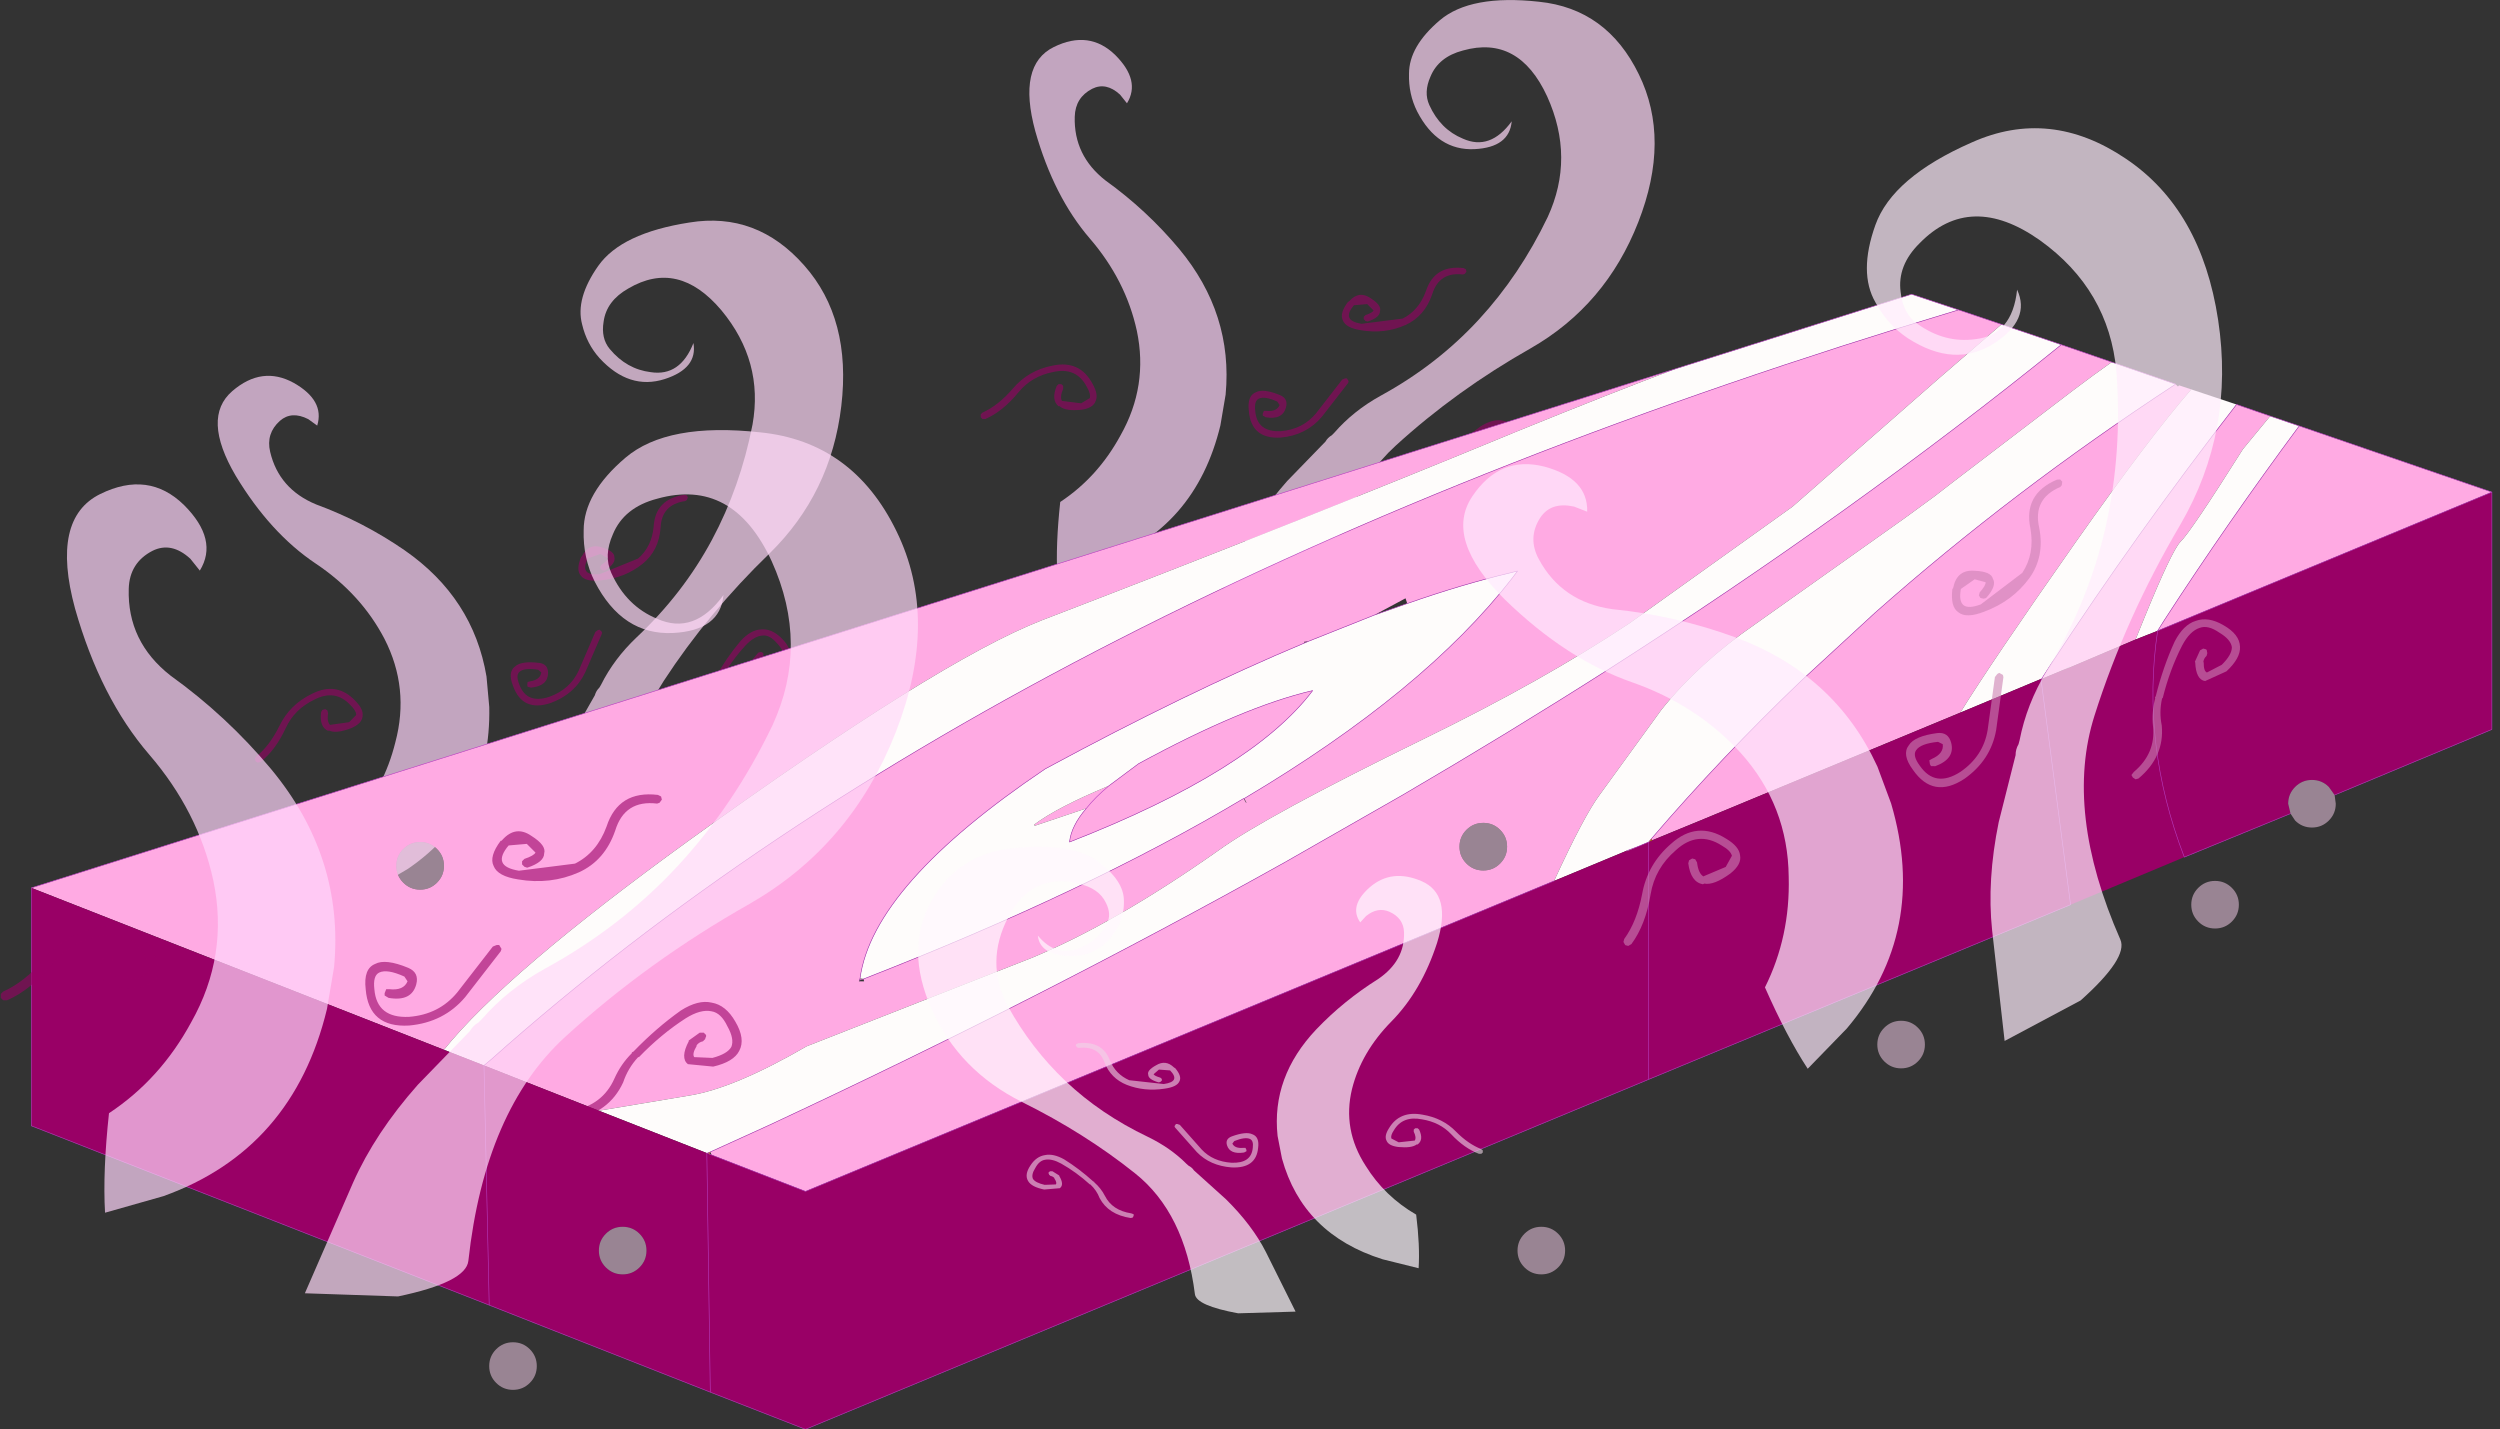<?xml version="1.0"?>
<svg xmlns="http://www.w3.org/2000/svg" xmlns:xlink="http://www.w3.org/1999/xlink" width="215.4px" height="123.15px"><rect width="100%" height="100%" fill="#333333" stroke="none"/><g transform="matrix(1, 0, 0, 1, -258.4, -34.95)"><use xlink:href="#object-0" width="58.1" height="55.4" transform="matrix(1, 0, 0, 1, 342.85, 34.95)"/><use xlink:href="#object-1" width="58.1" height="55.4" transform="matrix(0.966, -0.259, 0.254, 0.949, 271.25, 66.45)"/><use xlink:href="#object-2" width="212" height="97.8" transform="matrix(1, 0, 0, 1, 261.1, 60.3)"/><use xlink:href="#object-3" width="58.1" height="55.4" transform="matrix(-0.838, 0, 0, 0.733, 386.2, 107.9)"/><use xlink:href="#object-4" width="58.1" height="55.4" transform="matrix(1.088, -0.628, 0.628, 1.088, 375.8, 77.3)"/><use xlink:href="#object-5" width="58.1" height="55.4" transform="matrix(1.361, 0, 0, 1.361, 258.4, 72)"/></g><defs><g transform="matrix(1, 0, 0, 1, 29.05, 27.7)" id="object-0"><path fill-rule="evenodd" fill="#ffd9f8" fill-opacity="0.702" stroke="none" d="M27.65 -8.55Q24.85 -1.4 18.4 2.3Q11.95 5.95 6.75 10.7Q1.65 15.35 0.6 24.9Q0.45 26.25 -3.85 27.15L-9.75 26.95L-6.7 19.95Q-5.3 16.8 -2.6 13.75L0.7 10.35Q0.9 10 1.25 9.8L1.45 9.6Q3.1 7.7 5.45 6.4Q10.3 3.75 13.9 -0.15Q17.45 -4 19.85 -9Q22.2 -14.1 19.8 -19.4Q17.35 -24.7 12.55 -23.35Q10.45 -22.8 9.75 -21.1Q9.15 -19.75 9.65 -18.65Q10.6 -16.55 12.55 -15.75Q14.9 -14.7 16.75 -17.25Q16.55 -15 13.55 -14.85Q10.35 -14.7 8.6 -18.1Q7.85 -19.6 7.9 -21.35Q7.9 -23.7 10.55 -25.95Q13.2 -28.2 19.1 -27.55Q24.95 -26.95 27.7 -21.3Q30.45 -15.7 27.65 -8.55"/><path fill-rule="evenodd" fill="#ffd5fa" fill-opacity="0.702" stroke="none" d="M-17 -19.55Q-18.2 -20.65 -19.4 -20.05Q-20.85 -19.3 -20.9 -17.65Q-21 -14.3 -18.25 -12.15Q-14.7 -9.6 -11.9 -6.25Q-7.25 -0.65 -7.9 6.3L-8.35 8.95Q-10.5 17.85 -18.7 20.8L-22.4 21.85Q-22.55 19.25 -22.15 15.55Q-18.9 13.4 -16.95 9.8Q-14.55 5.55 -15.55 0.8Q-16.5 -3.55 -19.6 -7.15Q-22.7 -10.75 -24.3 -16.4Q-25.85 -22.1 -22.7 -23.65Q-19.65 -25.15 -17.4 -22.95Q-15.2 -20.75 -16.4 -18.8L-17 -19.55"/><path fill-rule="evenodd" fill="#990066" fill-opacity="0.6" stroke="none" d="M-26.25 5.8Q-24.9 4.2 -22.8 3.8Q-20.45 3.3 -19.35 5.4Q-18.85 6.3 -19.1 6.85Q-19.3 7.45 -20.3 7.6Q-21.7 7.75 -22.2 7.3L-22.25 7.3L-22.3 7.3Q-22.95 6.75 -22.45 5.55L-22.3 5.4L-22.05 5.4L-21.9 5.55L-21.9 5.8Q-22.2 6.5 -22 6.85L-21.95 6.85L-20.35 7.05L-19.6 6.6Q-19.5 6.25 -19.85 5.65Q-20.75 3.9 -22.75 4.35Q-24.6 4.7 -25.75 6.1Q-27.1 7.75 -28.6 8.4L-28.85 8.4L-29 8.25L-29 8L-28.85 7.85Q-27.5 7.25 -26.25 5.8M12.55 -4.05Q10.5 -4.3 9.9 -2.35Q9.25 -0.45 7.6 0.3Q5.8 1.1 3.75 0.75Q2.45 0.55 2.2 -0.1Q1.9 -0.7 2.65 -1.7L2.7 -1.7L2.75 -1.75Q3.6 -2.7 4.6 -2Q5.55 -1.4 5.4 -0.9Q5.4 -0.35 4.35 0L4.3 0L4.15 -0.05L4 -0.2L4 -0.25L4 -0.4L4.15 -0.55Q4.75 -0.75 4.85 -0.95L4.3 -1.5L3.15 -1.4Q2.6 -0.75 2.75 -0.35Q2.9 0.05 3.8 0.2L7.35 -0.25Q8.75 -0.95 9.35 -2.6Q10.1 -4.9 12.6 -4.6L12.8 -4.5L12.85 -4.3L12.7 -4.1L12.55 -4.05M15.5 10.45L15.65 10.6L15.65 10.7L15.6 10.8L15.6 10.85L15.45 11Q15.2 11.05 15.05 11.25L15.05 11.3Q14.75 11.8 14.9 12L16.05 12.05Q17 11.8 17.25 11.35Q17.45 10.85 17 10.05Q16.6 9.2 16 9.1Q15.3 8.95 14.35 9.55Q12.8 10.55 11.4 12L11.35 12Q10.7 12.7 10.4 13.6Q9.5 15.55 7.2 15.95L7 15.9L6.9 15.7L6.9 15.5L7.15 15.4Q9.1 15.05 9.85 13.35Q10.25 12.45 10.95 11.75L10.95 11.7L11.05 11.65Q12.5 10.15 14.05 9.05Q15.15 8.35 16 8.55Q16.9 8.7 17.5 9.75Q18.15 10.85 17.75 11.6Q17.4 12.3 16.1 12.6L14.55 12.45L14.5 12.45Q14 12.05 14.55 11L14.55 10.95L15.25 10.45L15.35 10.45L15.45 10.45L15.5 10.45M-5.05 6.65Q-5.45 6.85 -5.35 7.7Q-5.2 9.55 -3.15 9.45Q-1.25 9.3 -0.1 7.9L2.15 5L2.4 4.9L2.55 4.9L2.7 5.15L2.65 5.3L0.4 8.2Q-0.95 9.8 -3.15 10Q-5.7 10.15 -5.9 7.7Q-6.05 6.4 -5.3 6.1Q-4.65 5.75 -3.2 6.35Q-2.5 6.65 -2.7 7.4Q-3 8.5 -4.45 8.25L-4.7 8.1L-4.7 7.95L-4.6 7.7L-4.4 7.7Q-3.5 7.8 -3.25 7.2L-3.45 6.9Q-4.55 6.4 -5.05 6.65"/></g><g transform="matrix(1, 0, 0, 1, 29.05, 27.7)" id="object-1"><path fill-rule="evenodd" fill="#ffd9f8" fill-opacity="0.702" stroke="none" d="M27.65 -8.55Q24.85 -1.4 18.4 2.3Q11.95 5.95 6.75 10.7Q1.65 15.35 0.6 24.9Q0.45 26.25 -3.85 27.15L-9.75 26.95L-6.7 19.95Q-5.3 16.8 -2.6 13.75L0.7 10.35Q0.9 10 1.25 9.8L1.45 9.6Q3.1 7.7 5.45 6.4Q10.3 3.75 13.9 -0.15Q17.45 -4 19.85 -9Q22.2 -14.1 19.8 -19.4Q17.35 -24.7 12.55 -23.35Q10.45 -22.8 9.75 -21.1Q9.15 -19.75 9.65 -18.65Q10.6 -16.55 12.55 -15.75Q14.9 -14.7 16.75 -17.25Q16.55 -15 13.55 -14.85Q10.35 -14.7 8.6 -18.1Q7.85 -19.6 7.9 -21.35Q7.9 -23.7 10.55 -25.95Q13.2 -28.2 19.1 -27.55Q24.95 -26.95 27.7 -21.3Q30.45 -15.7 27.65 -8.55"/><path fill-rule="evenodd" fill="#ffd5fa" fill-opacity="0.702" stroke="none" d="M-17 -19.55Q-18.2 -20.65 -19.4 -20.05Q-20.85 -19.3 -20.9 -17.65Q-21 -14.3 -18.25 -12.15Q-14.7 -9.6 -11.9 -6.25Q-7.25 -0.65 -7.9 6.3L-8.35 8.95Q-10.5 17.85 -18.7 20.8L-22.4 21.85Q-22.55 19.25 -22.15 15.55Q-18.9 13.4 -16.95 9.8Q-14.55 5.55 -15.55 0.8Q-16.5 -3.55 -19.6 -7.15Q-22.7 -10.75 -24.3 -16.4Q-25.85 -22.1 -22.7 -23.65Q-19.65 -25.15 -17.4 -22.95Q-15.2 -20.75 -16.4 -18.8L-17 -19.55"/><path fill-rule="evenodd" fill="#990066" fill-opacity="0.6" stroke="none" d="M-26.25 5.8Q-24.9 4.2 -22.8 3.8Q-20.45 3.3 -19.35 5.4Q-18.85 6.3 -19.1 6.85Q-19.3 7.45 -20.3 7.6Q-21.7 7.75 -22.2 7.3L-22.25 7.3L-22.3 7.3Q-22.95 6.75 -22.45 5.55L-22.3 5.4L-22.05 5.4L-21.9 5.55L-21.9 5.8Q-22.2 6.5 -22 6.85L-21.95 6.85L-20.35 7.05L-19.6 6.6Q-19.5 6.25 -19.85 5.65Q-20.75 3.9 -22.75 4.35Q-24.6 4.7 -25.75 6.1Q-27.1 7.75 -28.6 8.4L-28.85 8.4L-29 8.25L-29 8L-28.85 7.85Q-27.5 7.25 -26.25 5.8M12.55 -4.05Q10.5 -4.3 9.9 -2.35Q9.25 -0.45 7.6 0.3Q5.8 1.1 3.75 0.75Q2.45 0.55 2.2 -0.1Q1.9 -0.7 2.65 -1.7L2.7 -1.7L2.75 -1.75Q3.6 -2.7 4.6 -2Q5.55 -1.4 5.4 -0.9Q5.4 -0.35 4.35 0L4.3 0L4.15 -0.05L4 -0.2L4 -0.25L4 -0.4L4.15 -0.55Q4.75 -0.75 4.85 -0.95L4.3 -1.5L3.15 -1.4Q2.6 -0.75 2.75 -0.35Q2.9 0.05 3.8 0.2L7.35 -0.25Q8.75 -0.95 9.35 -2.6Q10.1 -4.9 12.6 -4.6L12.8 -4.5L12.85 -4.3L12.7 -4.1L12.55 -4.05M15.5 10.45L15.65 10.6L15.65 10.7L15.6 10.8L15.6 10.85L15.45 11Q15.2 11.05 15.05 11.25L15.05 11.3Q14.75 11.8 14.9 12L16.05 12.05Q17 11.8 17.25 11.35Q17.45 10.85 17 10.05Q16.6 9.2 16 9.1Q15.3 8.95 14.35 9.55Q12.8 10.55 11.4 12L11.35 12Q10.7 12.7 10.4 13.6Q9.5 15.55 7.2 15.95L7 15.9L6.9 15.7L6.9 15.5L7.15 15.4Q9.1 15.05 9.85 13.35Q10.25 12.45 10.95 11.75L10.95 11.7L11.05 11.65Q12.5 10.15 14.05 9.05Q15.15 8.35 16 8.55Q16.9 8.7 17.5 9.75Q18.15 10.85 17.75 11.6Q17.4 12.3 16.1 12.6L14.55 12.45L14.5 12.45Q14 12.05 14.55 11L14.55 10.95L15.25 10.45L15.35 10.45L15.45 10.45L15.5 10.45M-5.05 6.65Q-5.45 6.85 -5.35 7.7Q-5.2 9.55 -3.15 9.45Q-1.25 9.3 -0.1 7.9L2.15 5L2.4 4.9L2.55 4.9L2.7 5.15L2.65 5.3L0.4 8.2Q-0.95 9.8 -3.15 10Q-5.7 10.15 -5.9 7.7Q-6.05 6.4 -5.3 6.1Q-4.65 5.75 -3.2 6.35Q-2.5 6.65 -2.7 7.4Q-3 8.5 -4.45 8.25L-4.7 8.1L-4.7 7.95L-4.6 7.7L-4.4 7.7Q-3.5 7.8 -3.25 7.2L-3.45 6.9Q-4.55 6.4 -5.05 6.65"/></g><g transform="matrix(1, 0, 0, 1, -261.1, -60.3)" id="object-2"><path fill-rule="evenodd" fill="#ffaae3" stroke="none" d="M436 64.65L440.35 66.15Q438.85 67.2 437 68.6L426.65 76.5L425.1 77.7L422.5 79.6L409.6 88.75Q404.75 92.1 401.55 96.1L396.25 103.4Q394.9 105.2 392.3 110.85L327.8 137.6L319.55 134.4L319.7 134.45L319.6 134.2L324.55 131.95Q348.15 120.95 369.1 109.25L379.25 103.45Q388.4 98.1 396.95 92.65Q418.15 79.1 436 64.65M445.85 68.05L446.05 68.25L446.15 68.15L447.2 68.5Q443.55 72.7 437.25 81.65Q429.95 92.05 427.3 96.35L405.25 105.5L400.75 107.35L400.7 107.2Q406.75 100.15 413.6 93.6L419.95 87.75Q431.8 77.25 445.85 68.05M451.1 69.8L454 70.8L451.65 73.65Q447.15 80.8 446.25 81.65Q445.5 82.45 443.15 88.2L442.4 90.05L436.75 92.45L436.75 92.4L436.1 92.7L434.3 93.45L435.1 92.2Q442.45 80.95 451.1 69.8M456.5 71.65L473.1 77.35L444.3 89.3L444.9 88.35Q450.35 79.95 456.5 71.65M261.1 111.45L402.85 66.7Q397.25 68.8 389.15 72.1Q371.05 79.6 348.15 88.4Q339.2 91.9 317.85 107.3Q301.95 118.8 296.65 125.4L261.1 111.45M427.15 61.65L430.85 62.9L425.4 67.6L412.85 78.6L398.8 88.65Q391.35 93.6 381 98.65Q367.4 105.3 363.35 108.25Q354.4 114.55 347.25 117.5L327.9 125.1Q321.6 128.75 317.75 129.35L310 130.65L300.1 126.75L300.7 126.25Q345.65 86.15 427.15 61.65M371.15 90.2L370.75 90.25L370.8 90.35Q360.65 94.6 348.45 101.2Q333.6 111.2 332.5 119.25L332.45 119.4L332.4 119.5L332.75 119.5L332.85 119.5L332.8 119.3Q352.15 111.75 365.55 103.75L365.75 104.1L365.8 104.1L365.6 103.75Q381.1 94.55 388.7 84.75L389.15 84.15L388.55 84.3Q384.35 85.3 379.65 86.95L379.5 86.5L376.8 87.95L371.15 90.2M384.75 109.35Q385.35 109.95 386.2 109.95Q387.05 109.95 387.65 109.35Q388.25 108.75 388.25 107.9Q388.25 107.05 387.65 106.45Q387.05 105.85 386.2 105.85Q385.35 105.85 384.75 106.45Q384.15 107.05 384.15 107.9Q384.15 108.75 384.75 109.35M353.95 102.65Q352.75 103.65 352 104.6Q352.75 103.65 353.95 102.65Q349.5 104.5 347.5 106L347.55 106.1L352 104.6Q350.7 106.1 350.55 107.5Q366.3 101.35 371.5 94.45Q365.5 95.85 356.5 100.75L353.95 102.65M293.15 108.1Q292.55 108.7 292.55 109.55Q292.55 110.4 293.15 111Q293.75 111.6 294.6 111.6Q295.45 111.6 296.05 111Q296.65 110.4 296.65 109.55Q296.65 108.7 296.05 108.1Q295.45 107.5 294.6 107.5Q293.75 107.5 293.15 108.1"/><path fill-rule="evenodd" fill="#fefcfb" stroke="none" d="M440.35 66.15L445.85 68.05Q431.8 77.25 419.95 87.75L413.6 93.6Q406.75 100.15 400.7 107.2L400.45 107.5L399.5 107.9L398.55 108.25L392.3 110.85Q394.9 105.2 396.25 103.4L401.55 96.1Q404.75 92.1 409.6 88.75L422.5 79.6L425.1 77.7L426.65 76.5L437 68.6Q438.85 67.2 440.35 66.15M447.2 68.5L451.1 69.8Q442.45 80.95 435.1 92.2L434.3 93.45L434.25 93.45L427.3 96.35Q429.95 92.05 437.25 81.65Q443.55 72.7 447.2 68.5M454 70.8L456.5 71.65Q450.35 79.95 444.9 88.35L444.3 89.3L442.4 90.05L443.15 88.2Q445.5 82.45 446.25 81.65Q447.15 80.8 451.65 73.65L454 70.8M402.85 66.7L423.1 60.3L427.15 61.65Q345.65 86.15 300.7 126.25L300.1 126.75L296.65 125.4Q301.95 118.8 317.85 107.3Q339.2 91.9 348.15 88.4Q371.05 79.6 389.15 72.1Q397.25 68.8 402.85 66.7M430.85 62.9L436 64.65Q418.15 79.1 396.95 92.65Q388.4 98.1 379.25 103.45L369.1 109.25Q348.15 120.95 324.55 131.95L319.6 134.2L319.35 134.3L319.3 134.3L310 130.65L317.75 129.35Q321.6 128.75 327.9 125.1L347.25 117.5Q354.4 114.55 363.35 108.25Q367.4 105.3 381 98.65Q391.35 93.6 398.8 88.65L412.85 78.6L425.4 67.6L430.85 62.9M436.1 92.7L436.75 92.4L436.75 92.45L436.1 92.7M370.8 90.35L371.15 90.2L376.8 87.95L379.65 86.95Q384.35 85.3 388.55 84.3L389.15 84.15L388.7 84.75Q381.1 94.55 365.6 103.75L365.55 103.75Q352.15 111.75 332.8 119.3L332.5 119.25Q333.6 111.2 348.45 101.2Q360.65 94.6 370.8 90.35M353.95 102.65Q349.5 104.5 347.5 106L347.55 106.1L352 104.6Q350.7 106.1 350.55 107.5Q366.3 101.35 371.5 94.45Q365.5 95.85 356.5 100.75L353.95 102.65"/><path fill-rule="evenodd" fill="#990066" stroke="none" d="M473.1 77.35L473.1 97.8L459.55 103.45L459.05 102.75Q458.45 102.15 457.6 102.15Q456.75 102.15 456.15 102.75Q455.55 103.35 455.55 104.2L455.75 105.05L446.6 108.8L436.8 112.9L400.45 127.95L327.8 158.1L319.6 154.9L300.55 147.4L261.1 131.95L261.1 111.45L296.65 125.4L300.1 126.75L310 130.65L319.3 134.3L319.35 134.3L319.55 134.4L327.8 137.6L392.3 110.85L398.55 108.25L398.55 108.3L399.5 107.9L400.45 107.5L400.75 107.35L405.25 105.5L427.3 96.35L434.25 93.45L434.3 93.45L436.1 92.7L436.75 92.45L442.4 90.05L444.3 89.3L473.1 77.35M436.8 112.9L434.25 93.45L436.8 112.9M400.45 127.95L400.45 107.5L400.45 127.95M444.3 89.3Q442.85 99.05 446.6 108.8Q442.85 99.05 444.3 89.3M300.55 147.4L300.1 126.75L300.55 147.4M310.6 141.25Q310 141.85 310 142.7Q310 143.55 310.6 144.15Q311.2 144.75 312.05 144.75Q312.9 144.75 313.5 144.15Q314.1 143.55 314.1 142.7Q314.1 141.85 313.5 141.25Q312.9 140.65 312.05 140.65Q311.2 140.65 310.6 141.25M319.6 154.9L319.3 134.3L319.6 154.9"/><path fill-rule="evenodd" fill="#ffd5f3" fill-opacity="0.502" stroke="none" d="M459.55 103.45L459.65 104.2Q459.65 105.05 459.05 105.65Q458.45 106.25 457.6 106.25Q456.75 106.25 456.15 105.65L455.75 105.05L455.55 104.2Q455.55 103.35 456.15 102.75Q456.75 102.15 457.6 102.15Q458.45 102.15 459.05 102.75L459.55 103.45M384.75 109.35Q384.15 108.75 384.15 107.9Q384.15 107.05 384.75 106.45Q385.35 105.85 386.2 105.85Q387.05 105.85 387.65 106.45Q388.25 107.05 388.25 107.9Q388.25 108.75 387.65 109.35Q387.05 109.95 386.2 109.95Q385.35 109.95 384.75 109.35M389.75 141.25Q390.35 140.65 391.2 140.65Q392.05 140.65 392.65 141.25Q393.25 141.85 393.25 142.7Q393.25 143.55 392.65 144.15Q392.05 144.75 391.2 144.75Q390.35 144.75 389.75 144.15Q389.15 143.55 389.15 142.7Q389.15 141.85 389.75 141.25M451.3 112.9Q451.3 113.75 450.7 114.35Q450.1 114.95 449.25 114.95Q448.4 114.95 447.8 114.35Q447.2 113.75 447.2 112.9Q447.2 112.05 447.8 111.45Q448.4 110.85 449.25 110.85Q450.1 110.85 450.7 111.45Q451.3 112.05 451.3 112.9M423.65 123.5Q424.25 124.1 424.25 124.95Q424.25 125.8 423.65 126.4Q423.05 127 422.2 127Q421.35 127 420.75 126.4Q420.15 125.8 420.15 124.95Q420.15 124.1 420.75 123.5Q421.35 122.9 422.2 122.9Q423.05 122.9 423.65 123.5M293.15 108.1Q293.75 107.5 294.6 107.5Q295.45 107.5 296.05 108.1Q296.65 108.7 296.65 109.55Q296.65 110.4 296.05 111Q295.45 111.6 294.6 111.6Q293.75 111.6 293.15 111Q292.55 110.4 292.55 109.55Q292.55 108.7 293.15 108.1M310.6 141.25Q311.2 140.65 312.05 140.65Q312.9 140.65 313.5 141.25Q314.1 141.85 314.1 142.7Q314.1 143.55 313.5 144.15Q312.9 144.75 312.05 144.75Q311.2 144.75 310.6 144.15Q310 143.55 310 142.7Q310 141.85 310.6 141.25M301.15 151.2Q301.75 150.6 302.6 150.6Q303.45 150.6 304.05 151.2Q304.65 151.8 304.65 152.65Q304.65 153.5 304.05 154.1Q303.45 154.7 302.6 154.7Q301.75 154.7 301.15 154.1Q300.55 153.5 300.55 152.65Q300.55 151.8 301.15 151.2"/><path fill-rule="evenodd" fill="#c08202" stroke="none" d="M400.7 107.2L400.75 107.35L400.45 107.5L400.7 107.2M319.35 134.3L319.6 134.2L319.55 134.4L319.35 134.3"/><path fill-rule="evenodd" fill="#cab7a5" stroke="none" d="M332.5 119.25L332.8 119.3L332.45 119.4L332.5 119.25M398.55 108.25L399.5 107.9L398.55 108.3L398.55 108.25"/><path fill="none" stroke="#b73dc0" stroke-width="0.05" stroke-linecap="round" stroke-linejoin="round" d="M436 64.65L440.35 66.15L445.85 68.05Q431.8 77.25 419.95 87.75L413.6 93.6Q406.75 100.15 400.7 107.2L400.45 107.5L399.5 107.9L398.55 108.25M451.1 69.8L454 70.8L456.5 71.65L473.1 77.35L473.1 97.8L459.55 103.45M455.75 105.05L446.6 108.8Q442.85 99.05 444.3 89.3L444.9 88.35Q450.35 79.95 456.5 71.65M436.8 112.9L400.45 127.95L327.8 158.1L319.6 154.9L300.55 147.4L261.1 131.95L261.1 111.45L402.85 66.7L423.1 60.3L427.15 61.65L430.85 62.9L436 64.65Q418.15 79.1 396.95 92.65Q388.4 98.1 379.25 103.45L369.1 109.25Q348.15 120.95 324.55 131.95L319.6 134.2L319.35 134.3L319.3 134.3L319.6 154.9M319.55 134.4L327.8 137.6L392.3 110.85M451.1 69.8Q442.45 80.95 435.1 92.2L434.3 93.45M434.25 93.45L436.8 112.9M444.3 89.3L473.1 77.35M370.8 90.35L371.15 90.2L376.8 87.95L379.65 86.95Q384.35 85.3 388.55 84.3L389.15 84.15L388.7 84.75Q381.1 94.55 365.6 103.75L365.55 103.75Q352.15 111.75 332.8 119.3L332.45 119.4L332.5 119.25Q333.6 111.2 348.45 101.2Q360.65 94.6 370.8 90.35M400.45 107.5L400.45 127.95M352 104.6Q352.75 103.65 353.95 102.65L356.5 100.75Q365.5 95.85 371.5 94.45Q366.3 101.35 350.55 107.5Q350.7 106.1 352 104.6M427.15 61.65Q345.65 86.15 300.7 126.25L300.1 126.75L300.55 147.4M319.55 134.4L319.35 134.3"/></g><g transform="matrix(1, 0, 0, 1, 29.05, 27.7)" id="object-3"><path fill-rule="evenodd" fill="#fef8fd" fill-opacity="0.702" stroke="none" d="M27.65 -8.55Q24.85 -1.4 18.4 2.3Q11.95 5.95 6.75 10.7Q1.65 15.35 0.6 24.9Q0.45 26.25 -3.85 27.15L-9.75 26.95L-6.7 19.95Q-5.3 16.8 -2.6 13.75L0.7 10.35Q0.9 10 1.25 9.8L1.45 9.6Q3.1 7.7 5.45 6.4Q10.3 3.75 13.9 -0.15Q17.45 -4 19.85 -9Q22.2 -14.1 19.8 -19.4Q17.35 -24.7 12.55 -23.35Q10.45 -22.8 9.75 -21.1Q9.15 -19.75 9.65 -18.65Q10.6 -16.55 12.55 -15.75Q14.9 -14.7 16.75 -17.25Q16.55 -15 13.55 -14.85Q10.35 -14.7 8.6 -18.1Q7.85 -19.6 7.9 -21.35Q7.9 -23.7 10.55 -25.95Q13.2 -28.2 19.1 -27.55Q24.95 -26.95 27.7 -21.3Q30.45 -15.7 27.65 -8.55"/><path fill-rule="evenodd" fill="#fef8fe" fill-opacity="0.702" stroke="none" d="M-17 -19.55Q-18.2 -20.65 -19.4 -20.05Q-20.85 -19.3 -20.9 -17.65Q-21 -14.3 -18.25 -12.15Q-14.7 -9.6 -11.9 -6.25Q-7.25 -0.65 -7.9 6.3L-8.35 8.95Q-10.5 17.85 -18.7 20.8L-22.4 21.85Q-22.55 19.25 -22.15 15.55Q-18.9 13.4 -16.95 9.8Q-14.55 5.55 -15.55 0.8Q-16.5 -3.55 -19.6 -7.15Q-22.7 -10.75 -24.3 -16.4Q-25.85 -22.1 -22.7 -23.65Q-19.65 -25.15 -17.4 -22.95Q-15.2 -20.75 -16.4 -18.8L-17 -19.55"/><path fill-rule="evenodd" fill="#eed6e6" fill-opacity="0.6" stroke="none" d="M-26.25 5.8Q-24.9 4.2 -22.8 3.8Q-20.45 3.3 -19.35 5.4Q-18.85 6.3 -19.1 6.85Q-19.3 7.45 -20.3 7.6Q-21.7 7.75 -22.2 7.3L-22.25 7.3L-22.3 7.3Q-22.95 6.75 -22.45 5.55L-22.3 5.4L-22.05 5.4L-21.9 5.55L-21.9 5.8Q-22.2 6.5 -22 6.85L-21.95 6.85L-20.35 7.05L-19.6 6.6Q-19.5 6.25 -19.85 5.65Q-20.75 3.9 -22.75 4.35Q-24.6 4.7 -25.75 6.1Q-27.1 7.75 -28.6 8.4L-28.85 8.4L-29 8.25L-29 8L-28.85 7.85Q-27.5 7.25 -26.25 5.8M12.55 -4.05Q10.5 -4.3 9.9 -2.35Q9.25 -0.45 7.6 0.3Q5.8 1.1 3.75 0.75Q2.45 0.55 2.2 -0.1Q1.9 -0.7 2.65 -1.7L2.7 -1.7L2.75 -1.75Q3.6 -2.7 4.6 -2Q5.55 -1.4 5.4 -0.9Q5.4 -0.35 4.35 0L4.3 0L4.15 -0.05L4 -0.2L4 -0.25L4 -0.4L4.15 -0.55Q4.75 -0.75 4.85 -0.95L4.3 -1.5L3.15 -1.4Q2.6 -0.75 2.75 -0.35Q2.9 0.05 3.8 0.2L7.35 -0.25Q8.75 -0.95 9.35 -2.6Q10.1 -4.9 12.6 -4.6L12.8 -4.5L12.85 -4.3L12.7 -4.1L12.55 -4.05M15.5 10.45L15.65 10.6L15.65 10.7L15.6 10.8L15.6 10.85L15.45 11Q15.2 11.05 15.05 11.25L15.05 11.3Q14.75 11.8 14.9 12L16.05 12.05Q17 11.8 17.25 11.35Q17.45 10.85 17 10.05Q16.6 9.2 16 9.1Q15.3 8.95 14.35 9.55Q12.8 10.55 11.4 12L11.35 12Q10.7 12.7 10.4 13.6Q9.5 15.55 7.2 15.95L7 15.9L6.9 15.7L6.9 15.5L7.15 15.4Q9.1 15.05 9.85 13.35Q10.25 12.45 10.95 11.75L10.95 11.7L11.05 11.65Q12.5 10.15 14.05 9.05Q15.15 8.35 16 8.55Q16.9 8.7 17.5 9.75Q18.15 10.85 17.75 11.6Q17.4 12.3 16.1 12.6L14.55 12.45L14.5 12.45Q14 12.05 14.55 11L14.55 10.95L15.25 10.45L15.35 10.45L15.45 10.45L15.5 10.45M-5.05 6.65Q-5.45 6.85 -5.35 7.7Q-5.2 9.55 -3.15 9.45Q-1.25 9.3 -0.1 7.9L2.15 5L2.4 4.9L2.55 4.9L2.7 5.15L2.65 5.3L0.4 8.2Q-0.95 9.8 -3.15 10Q-5.7 10.15 -5.9 7.7Q-6.05 6.4 -5.3 6.1Q-4.65 5.75 -3.2 6.35Q-2.5 6.65 -2.7 7.4Q-3 8.5 -4.45 8.25L-4.7 8.1L-4.7 7.95L-4.6 7.7L-4.4 7.7Q-3.5 7.8 -3.25 7.2L-3.45 6.9Q-4.55 6.4 -5.05 6.65"/></g><g transform="matrix(1, 0, 0, 1, 29.05, 27.7)" id="object-4"><path fill-rule="evenodd" fill="#ffecfc" fill-opacity="0.702" stroke="none" d="M27.65 -8.55Q24.85 -1.4 18.4 2.3Q11.95 5.95 6.75 10.7Q1.65 15.35 0.6 24.9Q0.45 26.25 -3.85 27.15L-9.75 26.95L-6.7 19.95Q-5.3 16.8 -2.6 13.75L0.7 10.35Q0.9 10 1.25 9.8L1.45 9.6Q3.1 7.7 5.45 6.4Q10.3 3.75 13.9 -0.15Q17.45 -4 19.85 -9Q22.2 -14.1 19.8 -19.4Q17.35 -24.7 12.55 -23.35Q10.45 -22.8 9.75 -21.1Q9.15 -19.75 9.65 -18.65Q10.6 -16.55 12.55 -15.75Q14.9 -14.7 16.75 -17.25Q16.55 -15 13.55 -14.85Q10.35 -14.7 8.6 -18.1Q7.85 -19.6 7.9 -21.35Q7.9 -23.7 10.55 -25.95Q13.2 -28.2 19.1 -27.55Q24.95 -26.95 27.7 -21.3Q30.45 -15.7 27.65 -8.55"/><path fill-rule="evenodd" fill="#ffeafd" fill-opacity="0.702" stroke="none" d="M-17 -19.55Q-18.2 -20.65 -19.4 -20.05Q-20.85 -19.3 -20.9 -17.65Q-21 -14.3 -18.25 -12.15Q-14.7 -9.6 -11.9 -6.25Q-7.25 -0.65 -7.9 6.3L-8.35 8.95Q-10.5 17.85 -18.7 20.8L-22.4 21.85Q-22.55 19.25 -22.15 15.55Q-18.9 13.4 -16.95 9.8Q-14.55 5.55 -15.55 0.8Q-16.5 -3.55 -19.6 -7.15Q-22.7 -10.75 -24.3 -16.4Q-25.85 -22.1 -22.7 -23.65Q-19.65 -25.15 -17.4 -22.95Q-15.2 -20.75 -16.4 -18.8L-17 -19.55"/><path fill-rule="evenodd" fill="#cc80b3" fill-opacity="0.6" stroke="none" d="M-26.25 5.8Q-24.9 4.2 -22.8 3.8Q-20.45 3.3 -19.35 5.4Q-18.85 6.3 -19.1 6.85Q-19.3 7.45 -20.3 7.6Q-21.7 7.75 -22.2 7.3L-22.25 7.3L-22.3 7.3Q-22.95 6.75 -22.45 5.55L-22.3 5.4L-22.05 5.4L-21.9 5.55L-21.9 5.8Q-22.2 6.5 -22 6.85L-21.95 6.85L-20.35 7.05L-19.6 6.6Q-19.5 6.25 -19.85 5.65Q-20.75 3.9 -22.75 4.35Q-24.6 4.7 -25.75 6.1Q-27.1 7.75 -28.6 8.4L-28.85 8.4L-29 8.25L-29 8L-28.85 7.85Q-27.5 7.25 -26.25 5.8M12.55 -4.05Q10.5 -4.3 9.9 -2.35Q9.25 -0.45 7.6 0.3Q5.8 1.1 3.75 0.75Q2.45 0.55 2.2 -0.1Q1.9 -0.7 2.65 -1.7L2.7 -1.7L2.75 -1.75Q3.6 -2.7 4.6 -2Q5.55 -1.4 5.4 -0.9Q5.4 -0.35 4.35 0L4.3 0L4.15 -0.05L4 -0.2L4 -0.25L4 -0.4L4.15 -0.55Q4.75 -0.75 4.85 -0.95L4.3 -1.5L3.15 -1.4Q2.6 -0.75 2.75 -0.35Q2.9 0.05 3.8 0.2L7.35 -0.25Q8.75 -0.95 9.35 -2.6Q10.1 -4.9 12.6 -4.6L12.8 -4.5L12.85 -4.3L12.7 -4.1L12.55 -4.05M15.5 10.45L15.65 10.6L15.65 10.7L15.6 10.8L15.6 10.85L15.45 11Q15.2 11.05 15.05 11.25L15.05 11.3Q14.75 11.8 14.9 12L16.05 12.05Q17 11.8 17.25 11.35Q17.45 10.85 17 10.05Q16.6 9.2 16 9.1Q15.3 8.95 14.35 9.55Q12.8 10.55 11.4 12L11.35 12Q10.7 12.7 10.4 13.6Q9.5 15.55 7.2 15.95L7 15.9L6.9 15.7L6.9 15.5L7.15 15.4Q9.1 15.05 9.85 13.35Q10.25 12.45 10.95 11.75L10.95 11.7L11.05 11.65Q12.5 10.15 14.05 9.05Q15.15 8.35 16 8.55Q16.9 8.7 17.5 9.75Q18.15 10.85 17.75 11.6Q17.4 12.3 16.1 12.6L14.55 12.45L14.5 12.45Q14 12.05 14.55 11L14.55 10.95L15.25 10.45L15.35 10.45L15.45 10.45L15.5 10.45M-5.05 6.65Q-5.45 6.85 -5.35 7.7Q-5.2 9.55 -3.15 9.45Q-1.25 9.3 -0.1 7.9L2.15 5L2.4 4.9L2.55 4.9L2.7 5.15L2.65 5.3L0.4 8.2Q-0.95 9.8 -3.15 10Q-5.7 10.15 -5.9 7.7Q-6.05 6.4 -5.3 6.1Q-4.65 5.75 -3.2 6.35Q-2.5 6.65 -2.7 7.4Q-3 8.5 -4.45 8.25L-4.7 8.1L-4.7 7.95L-4.6 7.7L-4.4 7.7Q-3.5 7.8 -3.25 7.2L-3.45 6.9Q-4.55 6.4 -5.05 6.65"/></g><g transform="matrix(1, 0, 0, 1, 29.05, 27.7)" id="object-5"><path fill-rule="evenodd" fill="#ffd9f8" fill-opacity="0.702" stroke="none" d="M27.65 -8.55Q24.85 -1.4 18.4 2.3Q11.95 5.95 6.75 10.7Q1.65 15.35 0.6 24.9Q0.45 26.25 -3.85 27.15L-9.75 26.95L-6.7 19.95Q-5.3 16.8 -2.6 13.75L0.7 10.35Q0.9 10 1.25 9.8L1.45 9.6Q3.1 7.7 5.45 6.4Q10.3 3.75 13.9 -0.15Q17.45 -4 19.85 -9Q22.2 -14.1 19.8 -19.4Q17.35 -24.7 12.55 -23.35Q10.45 -22.8 9.75 -21.1Q9.15 -19.75 9.65 -18.65Q10.6 -16.55 12.55 -15.75Q14.9 -14.7 16.75 -17.25Q16.55 -15 13.55 -14.85Q10.35 -14.7 8.6 -18.1Q7.85 -19.6 7.9 -21.35Q7.9 -23.7 10.55 -25.95Q13.2 -28.2 19.1 -27.55Q24.95 -26.95 27.7 -21.3Q30.45 -15.7 27.65 -8.55"/><path fill-rule="evenodd" fill="#ffd5fa" fill-opacity="0.702" stroke="none" d="M-17 -19.55Q-18.2 -20.65 -19.4 -20.05Q-20.85 -19.3 -20.9 -17.65Q-21 -14.3 -18.25 -12.15Q-14.7 -9.6 -11.9 -6.25Q-7.25 -0.65 -7.9 6.3L-8.35 8.95Q-10.5 17.85 -18.7 20.8L-22.4 21.85Q-22.55 19.25 -22.15 15.55Q-18.9 13.4 -16.95 9.8Q-14.55 5.55 -15.55 0.8Q-16.5 -3.55 -19.6 -7.15Q-22.7 -10.75 -24.3 -16.4Q-25.85 -22.1 -22.7 -23.65Q-19.65 -25.15 -17.4 -22.95Q-15.2 -20.75 -16.4 -18.8L-17 -19.55"/><path fill-rule="evenodd" fill="#990066" fill-opacity="0.6" stroke="none" d="M-26.25 5.8Q-24.9 4.2 -22.8 3.8Q-20.45 3.3 -19.35 5.4Q-18.85 6.3 -19.1 6.85Q-19.3 7.45 -20.3 7.6Q-21.7 7.75 -22.2 7.3L-22.25 7.3L-22.3 7.3Q-22.95 6.75 -22.45 5.55L-22.3 5.4L-22.05 5.4L-21.9 5.55L-21.9 5.8Q-22.2 6.5 -22 6.85L-21.95 6.85L-20.35 7.05L-19.6 6.6Q-19.5 6.25 -19.85 5.65Q-20.75 3.9 -22.75 4.35Q-24.6 4.7 -25.75 6.1Q-27.1 7.75 -28.6 8.4L-28.85 8.4L-29 8.25L-29 8L-28.85 7.85Q-27.5 7.25 -26.25 5.8M12.55 -4.05Q10.5 -4.3 9.9 -2.35Q9.25 -0.45 7.6 0.3Q5.8 1.1 3.75 0.75Q2.45 0.55 2.2 -0.1Q1.9 -0.7 2.65 -1.7L2.7 -1.7L2.75 -1.75Q3.6 -2.7 4.6 -2Q5.55 -1.4 5.4 -0.9Q5.4 -0.35 4.35 0L4.3 0L4.15 -0.05L4 -0.2L4 -0.25L4 -0.4L4.15 -0.55Q4.75 -0.75 4.85 -0.95L4.3 -1.5L3.15 -1.4Q2.6 -0.75 2.75 -0.35Q2.9 0.05 3.8 0.2L7.35 -0.25Q8.75 -0.95 9.35 -2.6Q10.1 -4.9 12.6 -4.6L12.8 -4.5L12.85 -4.3L12.7 -4.1L12.55 -4.05M15.5 10.45L15.65 10.6L15.65 10.7L15.6 10.8L15.6 10.85L15.45 11Q15.2 11.05 15.05 11.25L15.05 11.3Q14.75 11.8 14.9 12L16.05 12.05Q17 11.8 17.25 11.35Q17.45 10.85 17 10.05Q16.6 9.2 16 9.1Q15.3 8.95 14.35 9.55Q12.8 10.55 11.4 12L11.35 12Q10.7 12.7 10.4 13.6Q9.5 15.55 7.2 15.95L7 15.9L6.9 15.7L6.9 15.5L7.15 15.4Q9.1 15.05 9.85 13.35Q10.25 12.45 10.95 11.75L10.95 11.7L11.05 11.65Q12.5 10.15 14.05 9.05Q15.15 8.35 16 8.55Q16.9 8.7 17.5 9.75Q18.15 10.85 17.75 11.6Q17.4 12.3 16.1 12.6L14.55 12.45L14.5 12.45Q14 12.05 14.55 11L14.55 10.95L15.25 10.45L15.35 10.45L15.45 10.45L15.5 10.45M-5.05 6.65Q-5.45 6.85 -5.35 7.7Q-5.2 9.55 -3.15 9.45Q-1.25 9.3 -0.1 7.9L2.15 5L2.4 4.9L2.55 4.9L2.7 5.15L2.65 5.3L0.4 8.2Q-0.95 9.8 -3.15 10Q-5.7 10.15 -5.9 7.7Q-6.05 6.4 -5.3 6.1Q-4.65 5.75 -3.2 6.35Q-2.5 6.65 -2.7 7.4Q-3 8.5 -4.45 8.25L-4.7 8.1L-4.7 7.95L-4.6 7.7L-4.4 7.7Q-3.5 7.8 -3.25 7.2L-3.45 6.9Q-4.55 6.4 -5.05 6.65"/></g></defs></svg>

